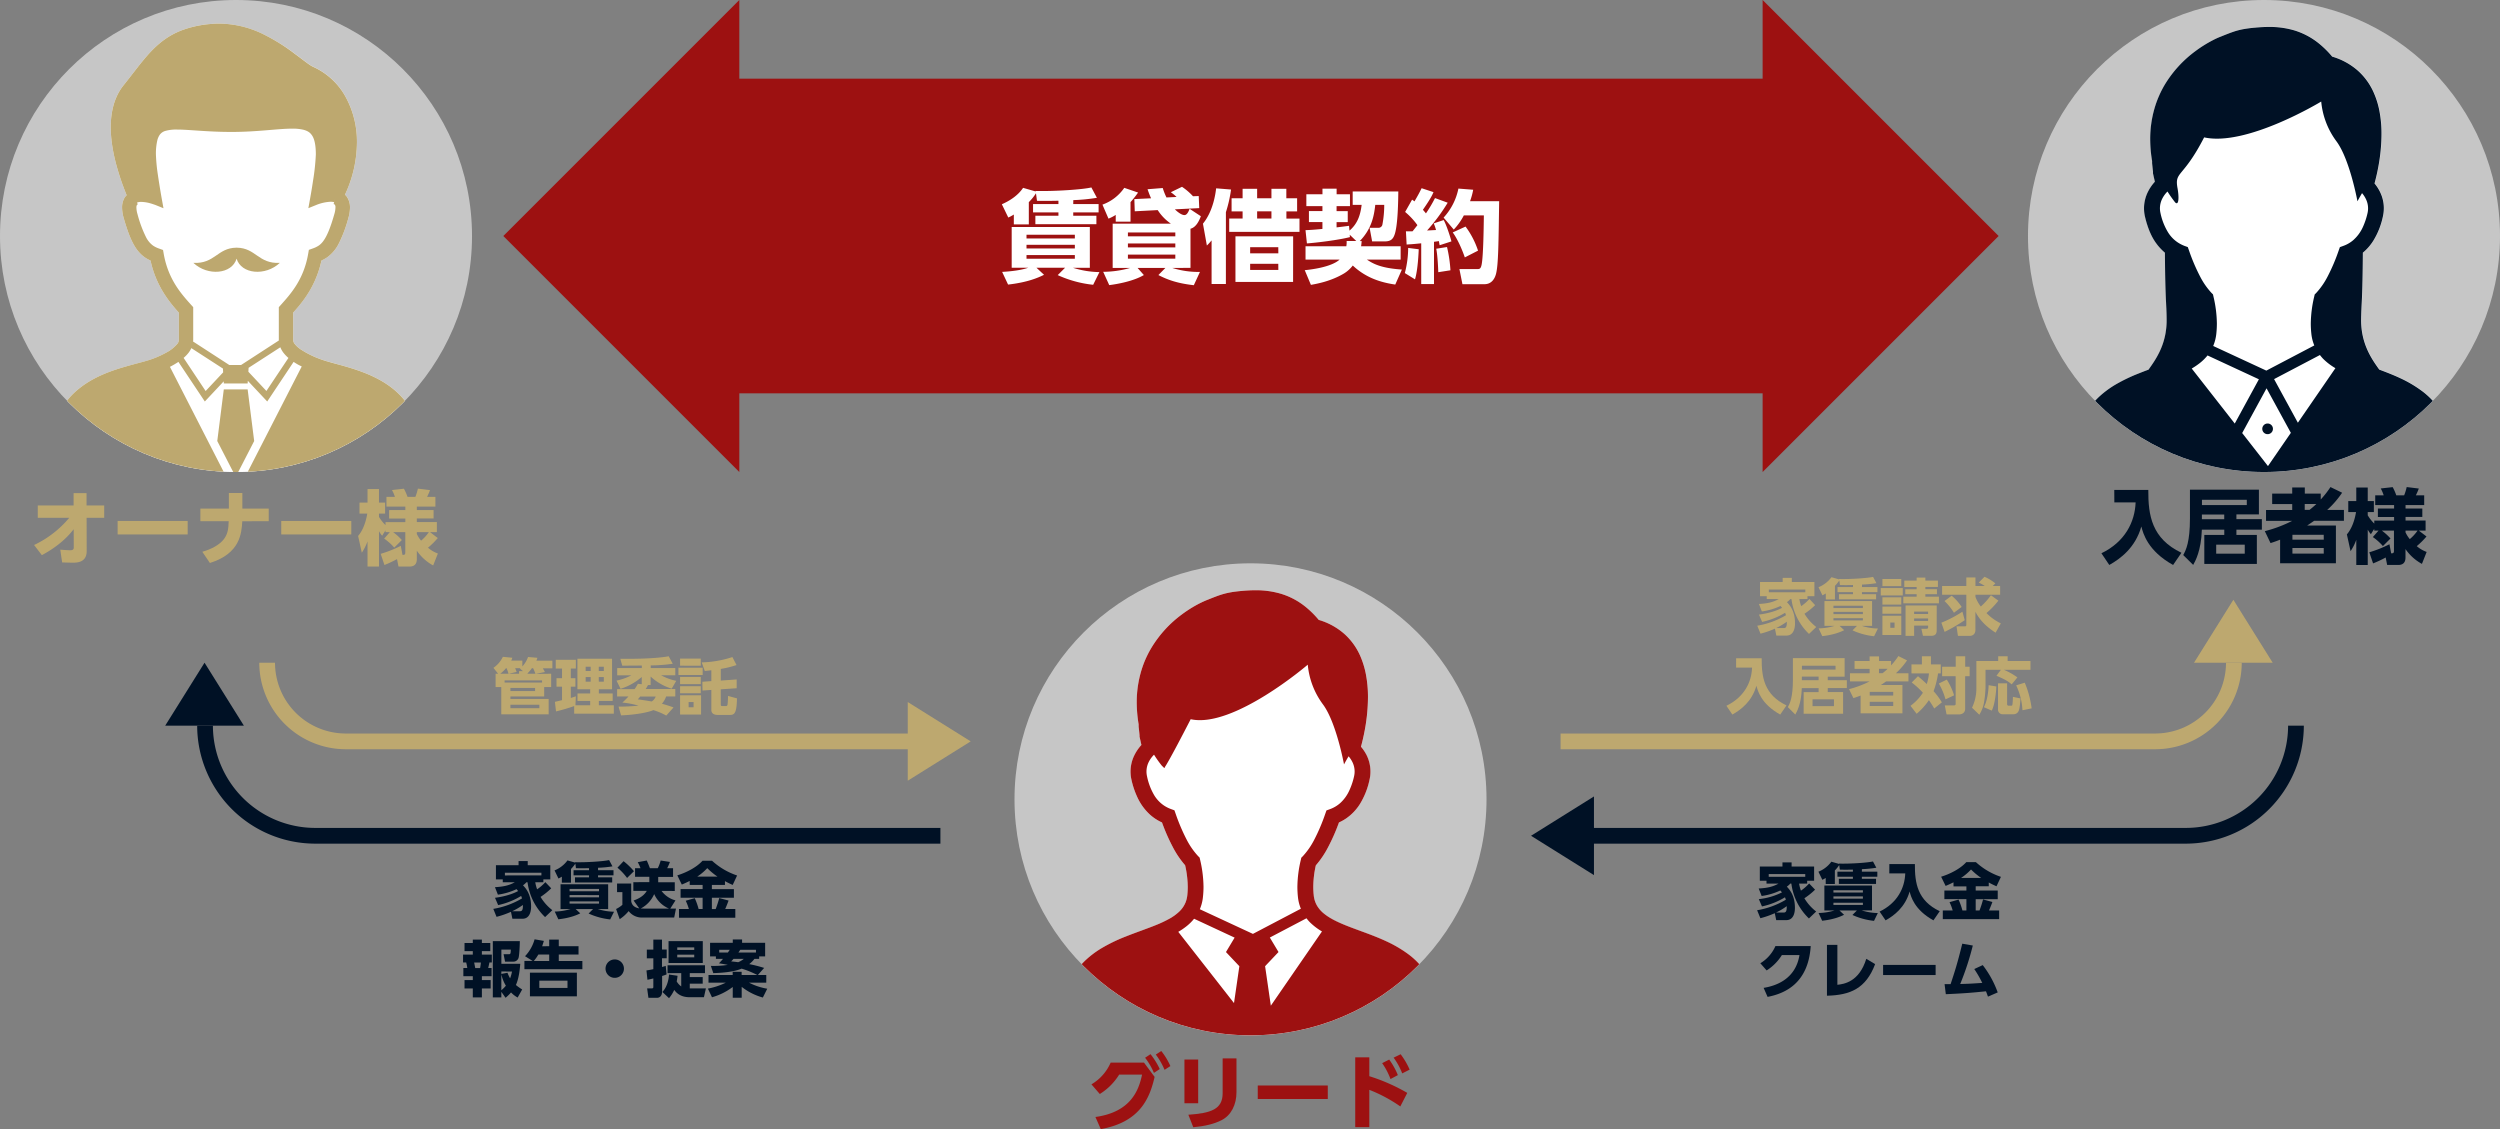<svg xmlns="http://www.w3.org/2000/svg" xmlns:xlink="http://www.w3.org/1999/xlink" viewBox="0 0 1588.93 717.63"><rect x="0" y="0" width="1588.93" height="717.63" fill="#808080" stroke="none"/><defs><clipPath id="a"><circle cx="150" cy="150" r="150" style="fill:#c6c6c6"/></clipPath><clipPath id="b"><circle cx="794.79" cy="508.03" r="150" style="fill:#c6c6c6"/></clipPath><clipPath id="c"><circle cx="1438.93" cy="150" r="150" style="fill:#c6c6c6"/></clipPath></defs><path d="M597.7,526.2H200.32a65.08,65.08,0,0,1-65-65h-10a75.09,75.09,0,0,0,75,75H597.7Z" style="fill:#001125"/><path d="M1454.25,461.2a65.08,65.08,0,0,1-65,65H991.87v10h397.38a75.09,75.09,0,0,0,75-75Z" style="fill:#001125"/><path d="M597.7,466.2H219.79a45,45,0,0,1-45-45h-10a55.06,55.06,0,0,0,55,55H597.7Z" style="fill:#bda86f"/><path d="M1414.79,421.2a45.05,45.05,0,0,1-45,45H991.87v10h377.92a55.06,55.06,0,0,0,55-55Z" style="fill:#bda86f"/><polygon points="1270.27 150 1120.27 0 1120.27 50 469.89 50 469.89 0 319.89 150 469.89 300 469.89 250 1120.27 250 1120.27 300 1270.27 150" style="fill:#9d1111"/><circle cx="150" cy="150" r="150" style="fill:#c6c6c6"/><g style="clip-path:url(#a)"><path d="M267.36,286.14c0,2-.09,4.14-.27,6.33a8.05,8.05,0,0,1-1.41,3.8,13.75,13.75,0,0,1-2.45,2.72,35.53,35.53,0,0,1-7.15,4.64,125.8,125.8,0,0,1-24,8.73c-20.2,5.47-48.52,9.82-82.06,9.83-41.28,0-74.6-6.58-94.72-13.76a74.43,74.43,0,0,1-15.77-7.37,18.09,18.09,0,0,1-5.19-4.8,7.86,7.86,0,0,1-1.4-3.79q-.29-3.29-.28-6.34a53.56,53.56,0,0,1,4.6-22.66A45.17,45.17,0,0,1,49,248c9.47-8.12,21.1-12.22,31-15.06,6.54-1.88,12.39-3.23,16-4.52a60.74,60.74,0,0,0,9.69-4.34,23.54,23.54,0,0,0,6.93-5.45,4.24,4.24,0,0,0,1.06-2.48V198.72c-5.94-6.62-14.49-16.88-18-33.13a23.34,23.34,0,0,1-3.61-2,21.89,21.89,0,0,1-5.25-5.27c-3.11-4.39-5.51-10.38-8.17-19.66A24.24,24.24,0,0,1,77.59,132a12.15,12.15,0,0,1,1.75-6.62,9.37,9.37,0,0,1,1.15-1.28c-1.5-3.76-3.47-8.92-5.28-14.88-2.56-8.44-4.82-18.43-4.82-28.41,0-9.39,2-19,8.21-26.7S89.65,39.51,95.23,33.49s11.9-11.06,20.4-14.29a68.58,68.58,0,0,1,20.07-4.08C137,15,138.24,15,139.5,15a64.56,64.56,0,0,1,27.36,6.51A119.29,119.29,0,0,1,187.21,34c3.65,2.7,6.72,5.12,9,6.69a19.46,19.46,0,0,0,2.76,1.69A44.06,44.06,0,0,1,219.5,61.23a59.15,59.15,0,0,1,7.38,29.41,79.34,79.34,0,0,1-7.6,33.06,9.86,9.86,0,0,1,1,1.06,11.84,11.84,0,0,1,2.18,7.23,24.24,24.24,0,0,1-1.06,6.68,84.51,84.51,0,0,1-6,16,24.14,24.14,0,0,1-7.47,8.89,23.25,23.25,0,0,1-3.6,2c-3.52,16.25-12.06,26.51-18,33.13v17.41a4.21,4.21,0,0,0,1,2.46,16.52,16.52,0,0,0,3.8,3.47,60.6,60.6,0,0,0,13,6.38c2.66,1,6.62,2,11.16,3.28s9.73,2.71,15,4.71c10.55,4,21.78,10.09,29.17,21.16C264.36,264.94,267.37,274.41,267.36,286.14Z" style="fill:#fff"/><path d="M150.37,164.4c2.95,9.85,18.29,11.29,27.47,2.68-13.69.68-15.18-9.49-27.32-9.66h-.29c-12.15.17-13.63,10.34-27.33,9.66C132.08,175.69,147.43,174.25,150.37,164.4Z" style="fill:#bda86f"/><polygon points="149.82 247.51 142.24 247.51 138.09 280.3 149.82 303.09 161.55 280.3 157.4 247.51 149.82 247.51" style="fill:#bda86f"/><path d="M259.44,257.59c-7.39-11.07-18.62-17.19-29.17-21.16-5.29-2-10.46-3.47-15-4.71s-8.5-2.28-11.16-3.28a60.6,60.6,0,0,1-13-6.38,16.52,16.52,0,0,1-3.8-3.47,4.21,4.21,0,0,1-1-2.46V198.72c6-6.62,14.49-16.88,18-33.13a23.25,23.25,0,0,0,3.6-2,24.14,24.14,0,0,0,7.47-8.89,84.51,84.51,0,0,0,6-16,24.24,24.24,0,0,0,1.06-6.68,11.84,11.84,0,0,0-2.18-7.23,9.86,9.86,0,0,0-1-1.06,79.34,79.34,0,0,0,7.6-33.06,59.15,59.15,0,0,0-7.38-29.41,44.06,44.06,0,0,0-20.56-18.82,19.46,19.46,0,0,1-2.76-1.69c-2.25-1.57-5.32-4-9-6.69A119.29,119.29,0,0,0,166.86,21.5,64.56,64.56,0,0,0,139.5,15c-1.26,0-2.52,0-3.8.13a68.58,68.58,0,0,0-20.07,4.08c-8.5,3.23-14.85,8.29-20.4,14.29s-10.5,13-16.63,20.61-8.22,17.31-8.21,26.7c0,10,2.26,20,4.82,28.41,1.81,6,3.78,11.12,5.28,14.88a9.37,9.37,0,0,0-1.15,1.28A12.15,12.15,0,0,0,77.59,132a24.24,24.24,0,0,0,1.06,6.68c2.66,9.28,5.06,15.27,8.17,19.66a21.89,21.89,0,0,0,5.25,5.27,23.34,23.34,0,0,0,3.61,2c3.51,16.25,12.06,26.51,18,33.13v17.41a4.24,4.24,0,0,1-1.06,2.48,23.54,23.54,0,0,1-6.93,5.45A60.74,60.74,0,0,1,96,228.4c-3.63,1.29-9.48,2.64-16,4.52C70.13,235.76,58.5,239.86,49,248a45.17,45.17,0,0,0-11.79,15.49,53.56,53.56,0,0,0-4.6,22.66q0,3.06.28,6.34a7.86,7.86,0,0,0,1.4,3.79,18.09,18.09,0,0,0,5.19,4.8,74.43,74.43,0,0,0,15.77,7.37c20.12,7.18,53.44,13.74,94.72,13.76,33.54,0,61.86-4.36,82.06-9.83a125.8,125.8,0,0,0,24-8.73,35.53,35.53,0,0,0,7.15-4.64,13.75,13.75,0,0,0,2.45-2.72,8.05,8.05,0,0,0,1.41-3.8c.18-2.19.27-4.29.27-6.33C267.37,274.41,264.36,264.94,259.44,257.59Zm-155.36-96.1-.46-2.61-2.49-.89a16.25,16.25,0,0,1-3.85-1.88,15,15,0,0,1-4.62-5.68,75.59,75.59,0,0,1-5.25-14.25A15.77,15.77,0,0,1,86.7,132a3.12,3.12,0,0,1,.33-1.71c.1-.15.14-.21.53-.39l-1.42-3.49h0l.95,2.34a7.14,7.14,0,0,1,2.64-.43h.06a23.26,23.26,0,0,1,5.77.91c.85.24,1.57.48,2.06.65l.56.21.14,0h0l5.58,2.26-1.07-5.92s-.23-1.27-.58-3.3c-.52-3.06-1.3-7.85-2-12.62a111.06,111.06,0,0,1-1.15-12.31,37,37,0,0,1,.86-8.89,10.64,10.64,0,0,1,1.54-3.6,6.62,6.62,0,0,1,3.68-2.53,25.37,25.37,0,0,1,7.42-.83c7.71,0,19.2,1.51,34.56,1.51,16.52,0,29.59-2.11,38.5-2.09a29.63,29.63,0,0,1,7.19.7c2.86.77,4.42,1.84,5.73,4s2.17,5.93,2.16,11.71a142.06,142.06,0,0,1-1.83,17c-.45,3.06-.92,5.87-1.27,7.91s-.58,3.3-.58,3.3l-1.07,5.92,5.58-2.26h0a27.74,27.74,0,0,1,8.54-1.82,8.42,8.42,0,0,1,2.26.27l.94-3.17-1.28,4.37c.6.19.72.33.82.45a2.92,2.92,0,0,1,.35,1.76,15.42,15.42,0,0,1-.71,4.19c-2.51,8.85-4.76,14-6.83,16.85a12.16,12.16,0,0,1-3,3.08,16.44,16.44,0,0,1-3.85,1.88l-2.5.89-.46,2.61C193,177.82,184.59,187,178.38,193.93l-1.17,1.29v20.91a2.36,2.36,0,0,0,0,.29L153.2,232h-7.44L122.7,217.05a8.93,8.93,0,0,0,.1-.92V195.22l-1.17-1.29C115.41,187,107,177.82,104.08,161.49Zm79.24,66-14,21-11.46-12.22.14-2.5,20.18-13.05A15,15,0,0,0,180,224,22.62,22.62,0,0,0,183.32,227.5Zm-41.5,9.18L130.7,248.53l-14-21.06a22.6,22.6,0,0,0,3.21-3.35,15.65,15.65,0,0,0,1.7-2.86l20.1,13Zm8.9,76.38H148.9L108,233.15a52.66,52.66,0,0,0,5.39-3.15l16.79,25.18,12-12.8.08,1.33H157.4l.1-1.69,12.34,13.16L186.61,230c.92.61,1.85,1.19,2.82,1.74.75.42,1.56.78,2.34,1.18Z" style="fill:#bda86f"/></g><circle cx="794.79" cy="508.03" r="150" style="fill:#c6c6c6"/><g style="clip-path:url(#b)"><path d="M915.13,650.36a10.21,10.21,0,0,1-.67,3.58,13.9,13.9,0,0,1-1.69,3.1,23.72,23.72,0,0,1-5.52,5.29,47.09,47.09,0,0,1-5.19,3.2,75.24,75.24,0,0,1-9,4,136.92,136.92,0,0,1-15.95,4.86,244.42,244.42,0,0,1-29,5.07,450,450,0,0,1-53.36,2.88,430.66,430.66,0,0,1-60-3.75c-16.2-2.31-28.75-5.47-38.1-9a60.77,60.77,0,0,1-14.7-7.54,23.71,23.71,0,0,1-5.06-4.91,13.74,13.74,0,0,1-1.71-3,10.44,10.44,0,0,1-.73-3.76,60.89,60.89,0,0,1,4.42-24.1,46.8,46.8,0,0,1,11.7-16.51,59,59,0,0,1,10.23-7.47,104.88,104.88,0,0,1,14.77-7.07c6.62-2.63,13.13-4.82,18.86-7.14a76.07,76.07,0,0,0,8.87-4.16,30.36,30.36,0,0,0,6.4-4.68,16.75,16.75,0,0,0,3.8-5.57,17.3,17.3,0,0,0,1.16-4.76,52.31,52.31,0,0,0,.27-5.31,64.24,64.24,0,0,0-1.66-13.65,58.48,58.48,0,0,1-7.7-11.31,121.34,121.34,0,0,1-7-15.88,30,30,0,0,1-7.58-4.92,34.44,34.44,0,0,1-8.17-11.3,53.58,53.58,0,0,1-3.68-11,23.47,23.47,0,0,1,2-15.78,27.78,27.78,0,0,1,4.34-6.26l-1.19-5.3v-.68a3.36,3.36,0,0,1,0-.36c0-.3-.07-.67-.11-1.09-.09-.84-.2-1.84-.3-2.81-.07-.66-.13-1.29-.17-1.89,0-.32,0-.66,0-1a85.83,85.83,0,0,1-1.2-13.9,69.22,69.22,0,0,1,2.67-19.37A64.11,64.11,0,0,1,732,411.4a73.63,73.63,0,0,1,19.22-20.91,78.5,78.5,0,0,1,11.49-7.14c1.8-.91,3.28-1.57,4.42-2,3-1.17,5.27-2.13,7.64-2.94a47.66,47.66,0,0,1,7.76-2c2-.34,4.19-.61,6.85-.85,2.85-.26,5.68-.42,8.52-.42A55.68,55.68,0,0,1,814,377.34a46,46,0,0,1,15.53,8.23,59.43,59.43,0,0,1,8.58,8.47,42.76,42.76,0,0,1,16.28,8.84,40.74,40.74,0,0,1,10.34,14.45,54.59,54.59,0,0,1,3.37,11,75.66,75.66,0,0,1,1.37,14.87,115.57,115.57,0,0,1-2,20.72c-.8,4.3-1.7,8-2.44,10.72a26.64,26.64,0,0,1,3.67,5.77,23.52,23.52,0,0,1,2.25,10,23,23,0,0,1-.58,5.16A48.64,48.64,0,0,1,864.3,511a31.52,31.52,0,0,1-9,9.36,30.43,30.43,0,0,1-4.36,2.41,121.94,121.94,0,0,1-7,15.9A58.59,58.59,0,0,1,836.3,550a64.32,64.32,0,0,0-1.65,13.64,49.81,49.81,0,0,0,.28,5.31,16.29,16.29,0,0,0,2,6.58,18.56,18.56,0,0,0,4.38,5.1,32.29,32.29,0,0,0,4.32,3c4.38,2.6,10.06,4.84,16.26,7.12s12.9,4.65,19.46,7.72a78.64,78.64,0,0,1,12.7,7.35A47.94,47.94,0,0,1,913,633,67,67,0,0,1,915.13,650.36Z" style="fill:#fff"/><path d="M913,633a47.94,47.94,0,0,0-18.92-27.26,78.64,78.64,0,0,0-12.7-7.35c-6.56-3.07-13.28-5.44-19.46-7.72s-11.88-4.52-16.26-7.12a32.29,32.29,0,0,1-4.32-3,18.56,18.56,0,0,1-4.38-5.1,16.29,16.29,0,0,1-2-6.58,49.81,49.81,0,0,1-.28-5.31A64.32,64.32,0,0,1,836.3,550,58.59,58.59,0,0,0,844,538.63a121.94,121.94,0,0,0,7-15.9,30.43,30.43,0,0,0,4.36-2.41,31.52,31.52,0,0,0,9-9.36,48.64,48.64,0,0,0,6.08-15.44,23,23,0,0,0,.58-5.16,23.52,23.52,0,0,0-2.25-10A26.64,26.64,0,0,0,865,474.6c.74-2.73,1.64-6.42,2.44-10.72a115.57,115.57,0,0,0,2-20.72,75.66,75.66,0,0,0-1.37-14.87,54.59,54.59,0,0,0-3.37-11,40.74,40.74,0,0,0-10.34-14.45A42.76,42.76,0,0,0,838.14,394a59.43,59.43,0,0,0-8.58-8.47A46,46,0,0,0,814,377.34a55.68,55.68,0,0,0-16.13-2.19c-2.84,0-5.67.16-8.52.42-2.66.24-4.88.51-6.85.85a47.66,47.66,0,0,0-7.76,2c-2.37.81-4.65,1.77-7.64,2.94-1.14.45-2.62,1.11-4.42,2a78.5,78.5,0,0,0-11.49,7.14A73.63,73.63,0,0,0,732,411.4a64.11,64.11,0,0,0-6.85,15.68,69.22,69.22,0,0,0-2.67,19.37,85.83,85.83,0,0,0,1.2,13.9c0,.34,0,.68,0,1,0,.6.1,1.23.17,1.89.1,1,.21,2,.3,2.81,0,.42.08.79.11,1.09a3.36,3.36,0,0,0,0,.36v.68l1.19,5.3a27.78,27.78,0,0,0-4.34,6.26,23.47,23.47,0,0,0-2,15.78,53.58,53.58,0,0,0,3.68,11,34.44,34.44,0,0,0,8.17,11.3,30,30,0,0,0,7.58,4.92,121.34,121.34,0,0,0,7,15.88,58.48,58.48,0,0,0,7.7,11.31,64.24,64.24,0,0,1,1.66,13.65,52.31,52.31,0,0,1-.27,5.31,17.3,17.3,0,0,1-1.16,4.76,16.75,16.75,0,0,1-3.8,5.57,30.36,30.36,0,0,1-6.4,4.68,76.07,76.07,0,0,1-8.87,4.16c-5.73,2.32-12.24,4.51-18.86,7.14a104.88,104.88,0,0,0-14.77,7.07,59,59,0,0,0-10.23,7.47,46.8,46.8,0,0,0-11.7,16.51,60.89,60.89,0,0,0-4.42,24.1,10.44,10.44,0,0,0,.73,3.76,13.74,13.74,0,0,0,1.71,3,23.71,23.71,0,0,0,5.06,4.91,60.77,60.77,0,0,0,14.7,7.54c9.35,3.53,21.9,6.69,38.1,9a430.66,430.66,0,0,0,60,3.75,450,450,0,0,0,53.36-2.88,244.42,244.42,0,0,0,29-5.07,136.92,136.92,0,0,0,15.95-4.86,75.24,75.24,0,0,0,9-4,47.09,47.09,0,0,0,5.19-3.2,23.72,23.72,0,0,0,5.52-5.29,13.9,13.9,0,0,0,1.69-3.1,10.21,10.21,0,0,0,.67-3.58A67,67,0,0,0,913,633Zm-128.7,4.53-35.42-45.28a42.32,42.32,0,0,0,5.24-3.56,30.07,30.07,0,0,0,4.81-4.76l25.76,12-5.5,9.17,8.51,9Zm-21.72-59.65a26.7,26.7,0,0,0,2-8,58.7,58.7,0,0,0,.34-6.34,78.8,78.8,0,0,0-2.16-17.1l-.32-1.36-1-1a47.55,47.55,0,0,1-7.13-10.23,122.4,122.4,0,0,1-7.09-16.61l-.79-2.23-2.22-.81a20.68,20.68,0,0,1-4.45-2.25,21.24,21.24,0,0,1-6.1-6.39A38.88,38.88,0,0,1,729,493.32a14.05,14.05,0,0,1-.33-3,13.7,13.7,0,0,1,1.5-6.14,17.69,17.69,0,0,1,3.3-4.52,69.36,69.36,0,0,0,4.91,6.93c2.25,2.26,1.54,1.57,2.29.45,0,0,2.56-3.6,16.1-29.93,27.08,6,74.41-34.66,74.41-34.66a50,50,0,0,0,9.6,25.17c8.55,11.42,13.44,38.22,13.44,38.22s1.16-2.2,2.9-5.16a16.89,16.89,0,0,1,2.53,3.88,13.49,13.49,0,0,1,1.31,5.75,13.29,13.29,0,0,1-.33,3,43.14,43.14,0,0,1-3,9,24.2,24.2,0,0,1-5.77,8.05,19.87,19.87,0,0,1-6.57,3.91l-2.22.81-.79,2.22a119.73,119.73,0,0,1-7.09,16.62,47.49,47.49,0,0,1-7.13,10.24l-1,1-.3,1.37a77.23,77.23,0,0,0-2.18,17.08c0,2,.11,4.13.33,6.34a27.18,27.18,0,0,0,1.76,7.3l.13.3-30.48,16Zm45.13,61.3-3.65-25.1,8.53-9-5.52-9.21,23.3-12.24a27.44,27.44,0,0,0,2,2.37,38.46,38.46,0,0,0,7.84,6Z" style="fill:#9d1111"/></g><circle cx="1438.93" cy="150" r="150" style="fill:#c6c6c6"/><g style="clip-path:url(#c)"><path d="M1559.27,292.33a10,10,0,0,1-.67,3.57,13.24,13.24,0,0,1-1.69,3.12,23.9,23.9,0,0,1-5.51,5.3,46.7,46.7,0,0,1-5.2,3.19,74.35,74.35,0,0,1-9,4,135.1,135.1,0,0,1-16,4.87,247.2,247.2,0,0,1-28.94,5.06,450.35,450.35,0,0,1-53.38,2.87c-24,0-43.82-1.43-60-3.73s-28.76-5.47-38.1-9a61.4,61.4,0,0,1-14.69-7.54,23.31,23.31,0,0,1-5.07-4.91,13.28,13.28,0,0,1-1.7-3.06,10,10,0,0,1-.74-3.76,60.93,60.93,0,0,1,4.42-24.08,47,47,0,0,1,11.7-16.53,61,61,0,0,1,10.23-7.47,106.56,106.56,0,0,1,14.78-7.05c2-.8,4-1.55,5.92-2.28,4.52-6.4,11.71-16.2,11.51-32-.13-10.19-.93-12.84-1.08-42.34a10.52,10.52,0,0,1-.87-.76,34.09,34.09,0,0,1-8.2-11.29,47.49,47.49,0,0,1-2-5.12,60.9,60.9,0,0,1-1.64-5.89,23.44,23.44,0,0,1-.58-5.15,23.7,23.7,0,0,1,2.56-10.62,28,28,0,0,1,4.34-6.27l-1.19-5.29v-.7a2.88,2.88,0,0,0,0-.35c0-.29,0-.66-.1-1.09-.08-.85-.21-1.84-.31-2.81-.07-.65-.12-1.3-.16-1.9,0-.32,0-.64,0-1a85,85,0,0,1-1.2-13.92,69.44,69.44,0,0,1,2.67-19.35,64.8,64.8,0,0,1,6.84-15.7,74.15,74.15,0,0,1,19.22-20.9,80.14,80.14,0,0,1,11.5-7.15,45.67,45.67,0,0,1,4.42-2c3-1.19,5.27-2.13,7.64-2.95a45.69,45.69,0,0,1,7.76-2c2-.33,4.19-.62,6.85-.84,2.85-.26,5.68-.43,8.53-.43a55.27,55.27,0,0,1,16.12,2.19,46,46,0,0,1,15.55,8.23,60.27,60.27,0,0,1,8.56,8.46,42.82,42.82,0,0,1,16.29,8.85,40.48,40.48,0,0,1,10.33,14.46,53.05,53.05,0,0,1,3.37,10.95,76.48,76.48,0,0,1,1.38,14.88,115.47,115.47,0,0,1-2,20.7c-.79,4.32-1.7,8-2.44,10.73a26.17,26.17,0,0,1,3.67,5.77,23.28,23.28,0,0,1,1.67,15.15,48,48,0,0,1-6.08,15.43,31.92,31.92,0,0,1-6.67,7.65c-.17,29.48-1,32.12-1.1,42.32-.19,15.81,7,25.62,11.52,32,4.37,1.63,8.88,3.37,13.34,5.46a78.05,78.05,0,0,1,12.71,7.36A48,48,0,0,1,1557.15,275,66.76,66.76,0,0,1,1559.27,292.33Z" style="fill:#fff"/><path d="M1557.15,275a48,48,0,0,0-18.91-27.27,78.05,78.05,0,0,0-12.71-7.36c-4.46-2.09-9-3.83-13.34-5.46-4.53-6.39-11.71-16.2-11.52-32,.14-10.2.93-12.84,1.1-42.32a31.92,31.92,0,0,0,6.67-7.65,48,48,0,0,0,6.08-15.43,23.28,23.28,0,0,0-1.67-15.15,26.17,26.17,0,0,0-3.67-5.77c.74-2.74,1.65-6.41,2.44-10.73a115.47,115.47,0,0,0,2-20.7,76.48,76.48,0,0,0-1.38-14.88,53.05,53.05,0,0,0-3.37-10.95,40.48,40.48,0,0,0-10.33-14.46A42.82,42.82,0,0,0,1482.28,36a60.27,60.27,0,0,0-8.56-8.46,46,46,0,0,0-15.55-8.23,55.27,55.27,0,0,0-16.12-2.19c-2.85,0-5.68.17-8.53.43-2.66.22-4.87.51-6.85.84a45.69,45.69,0,0,0-7.76,2c-2.37.82-4.65,1.76-7.64,2.95a45.67,45.67,0,0,0-4.42,2,80.14,80.14,0,0,0-11.5,7.15,74.15,74.15,0,0,0-19.22,20.9,64.8,64.8,0,0,0-6.84,15.7,69.44,69.44,0,0,0-2.67,19.35,85,85,0,0,0,1.2,13.92c0,.34,0,.66,0,1,0,.6.09,1.25.16,1.9.1,1,.23,2,.31,2.81.05.43.09.8.1,1.09a2.88,2.88,0,0,1,0,.35v.7l1.19,5.29a28,28,0,0,0-4.34,6.27,23.7,23.7,0,0,0-2.56,10.62,23.44,23.44,0,0,0,.58,5.15,60.9,60.9,0,0,0,1.64,5.89,47.49,47.49,0,0,0,2,5.12,34.09,34.09,0,0,0,8.2,11.29,10.52,10.52,0,0,0,.87.76c.15,29.5,1,32.15,1.08,42.34.2,15.82-7,25.62-11.51,32-2,.73-3.94,1.48-5.92,2.28a106.56,106.56,0,0,0-14.78,7.05,61,61,0,0,0-10.23,7.47,47,47,0,0,0-11.7,16.53,60.93,60.93,0,0,0-4.42,24.08,10,10,0,0,0,.74,3.76,13.28,13.28,0,0,0,1.7,3.06,23.31,23.31,0,0,0,5.07,4.91,61.4,61.4,0,0,0,14.69,7.54c9.34,3.53,21.89,6.68,38.1,9s36.08,3.73,60,3.73a450.35,450.35,0,0,0,53.38-2.87,247.2,247.2,0,0,0,28.94-5.06,135.1,135.1,0,0,0,16-4.87,74.35,74.35,0,0,0,9-4,46.7,46.7,0,0,0,5.2-3.19,23.9,23.9,0,0,0,5.51-5.3,13.24,13.24,0,0,0,1.69-3.12,10,10,0,0,0,.67-3.57A66.76,66.76,0,0,0,1557.15,275ZM1393,234.23a45.09,45.09,0,0,0,5.24-3.56,30.49,30.49,0,0,0,4.81-4.76l32.64,15.15-15.34,28.14Zm48.46,62-16.39-21,15.49-28.44L1456,275.1Zm19-27.56-15.12-27.72,29.14-15.31a31,31,0,0,0,2,2.36,38.19,38.19,0,0,0,7.84,6Zm35.5-116.3a20,20,0,0,1-6.58,3.9l-2.22.81-.78,2.22a120.09,120.09,0,0,1-7.11,16.63,47.44,47.44,0,0,1-7.12,10.23l-1,1-.3,1.35a77.49,77.49,0,0,0-2.18,17.09,61.37,61.37,0,0,0,.34,6.34,26.74,26.74,0,0,0,1.76,7.29,2.69,2.69,0,0,0,.13.32l-30.48,16-33.77-15.66a27.55,27.55,0,0,0,2-8h0a60.94,60.94,0,0,0,.33-6.33,77.54,77.54,0,0,0-2.17-17.1l-.3-1.35-1-1a47,47,0,0,1-7.12-10.23,120.69,120.69,0,0,1-7.1-16.62l-.79-2.22-2.21-.8A21.76,21.76,0,0,1,1384,154a21,21,0,0,1-6.09-6.39,38.8,38.8,0,0,1-4.79-12.29,13.94,13.94,0,0,1-.33-2.94,13.78,13.78,0,0,1,1.5-6.15,17.8,17.8,0,0,1,3.3-4.52,76,76,0,0,0,4.89,6.94c2.27,2.25,2.58-3.06,1.5-9-2-11,3.37-6,16.91-32.34,27.09,6,74.41-22.78,74.41-22.78a50,50,0,0,0,9.6,25.17c8.56,11.41,13.43,38.23,13.43,38.23s1.18-2.22,2.91-5.18a17,17,0,0,1,2.53,3.9,13.44,13.44,0,0,1,1.31,5.76,13.91,13.91,0,0,1-.32,2.94,44.68,44.68,0,0,1-3,9A24.45,24.45,0,0,1,1496,152.32Z" style="fill:#001125"/><path d="M1437.84,272.54a3.39,3.39,0,1,0,3.39-3.37A3.4,3.4,0,0,0,1437.84,272.54Z" style="fill:#001125"/></g><path d="M24,329.12v-7.85H46.78v-7.85H55v7.85H66.23v7.85H55.05l.05,21.12c0,7.38-6.34,7.38-8.79,7.38-1.56,0-2.86-.05-6.81-.16l-1.2-8.11c2.76.21,5.05.37,6.19.37,1.35,0,2.39-.21,2.39-1.77l-.05-11.6c-3.38,4.47-9.62,10.82-20.23,16.49l-4.94-6.45A65.71,65.71,0,0,0,44,329.12Z" style="fill:#bda86f"/><path d="M119.27,331.1v8.58H74.76V331.1Z" style="fill:#bda86f"/><path d="M170.8,323.25v8l-16.8.05c-.52,7.8-1.3,20.44-20.59,26.52l-4.83-7.13c5.87-1.66,11.07-4.47,13.78-8.11,2.54-3.43,2.8-6.65,3-11.33h-18v-8h18.1v-9.93h8.58v9.93Z" style="fill:#bda86f"/><path d="M223.27,331.1v8.58H178.76V331.1Z" style="fill:#bda86f"/><path d="M247.76,338.22H245v-1.14l-2.13,3.43a18,18,0,0,1-2-2.91v22.46h-7.28v-16a32.17,32.17,0,0,1-3.64,7.23l-2.34-10.66c4.32-5,5.52-12.54,5.83-14.2h-4.94v-7h5.09v-8.58h7.28v8.58h3.9v7h-3.9v2.08a25.36,25.36,0,0,0,4.16,5.25v-1.92h12.59v-2.29h-10.3v-5.36h10.3V322h-12v-6.19H251a24.12,24.12,0,0,0-1.87-4.36l7.59-.84a32.62,32.62,0,0,1,2.29,5.2H264a34.81,34.81,0,0,0,1.61-5.25l7.69.94a36.46,36.46,0,0,1-1.87,4.31h5.31V322H264.92v2.18h10.66v5.36H264.92v2.29h12.74v6.39h-4.32l4.89,3.75A46.82,46.82,0,0,1,272,348.1a19.87,19.87,0,0,0,6.3,3.7l-3,7.59A30,30,0,0,1,264.92,350v5.4c0,4-2.6,4.68-4.58,4.68h-7.07l-.93-4.73a72.53,72.53,0,0,1-8,3.75L241.94,352a73.13,73.13,0,0,0,12.79-5.09l1.09,5.77c1,0,1.77,0,1.77-1.51V338.22h-7.7a37.26,37.26,0,0,1,5.51,5l-4.83,4.83a33.34,33.34,0,0,0-6.4-5.72Zm17.16,1.15a20.11,20.11,0,0,0,2.7,4.26,26.38,26.38,0,0,0,4.94-5.41h-7.64Z" style="fill:#bda86f"/><path d="M696.22,709.93c22-3.07,27.46-16.32,29.64-26.93H711.3A38.1,38.1,0,0,1,699,695.32l-5.31-6.14a29.67,29.67,0,0,0,12.22-13.83h21.17l6.76,9.1c-3.07,13.31-9.1,28.71-34.22,33.18Zm35-39.93a45.5,45.5,0,0,1,5.88,9.46l-3.7,2.45a42.78,42.78,0,0,0-5.61-9.63Zm6.86-2a43.73,43.73,0,0,1,5.78,9.57l-3.7,2.39a44.33,44.33,0,0,0-5.56-9.72Z" style="fill:#9d1111"/><path d="M761.53,701.2H752.8V673.43h8.73Zm24.34-7c0,7.8-3.28,14.61-9.52,17.78-4.57,2.34-10.6,3.8-17.94,4.47l-3.12-7.95c14.3-1,21.79-3.43,21.79-13.63v-22.2h8.79Z" style="fill:#9d1111"/><path d="M843.9,689.91v8.58H799.39v-8.58Z" style="fill:#9d1111"/><path d="M890,703.22a93.53,93.53,0,0,0-19.7-10.55v23.71h-8.95V672h8.95v12a118,118,0,0,1,24.12,10.61Zm-7.07-29.79a45.78,45.78,0,0,1,5.51,9.88l-4.68,2.5a44.09,44.09,0,0,0-5.3-10.09Zm7.28-3.38a47.88,47.88,0,0,1,5.72,9.77l-4.73,2.4a42.34,42.34,0,0,0-5.46-10Z" style="fill:#9d1111"/><path d="M350.3,428.21v8.46h-4.44v6H324.41v1.57h24.3V454H318.6V436.67H315v-8.46h1.6l-3-3.75a17.76,17.76,0,0,0,6-7l6,.58a6.9,6.9,0,0,1-.7,1.83H332v3.7a18.1,18.1,0,0,0,3.62-6l5.93.51a11,11,0,0,1-.66,1.83h10.18v4.87H345a25.88,25.88,0,0,1,1.33,2.35l-5.85,1.17Zm-27.1,0a27,27,0,0,0-1.25-3.52h-.35a21.34,21.34,0,0,1-3.67,3.52Zm-2.5,5.58h23.83v-1.34H320.7Zm11.7-7.22-1.91-1.6a.74.74,0,0,1,.31-.28h-3.39c.27.55.82,2,.94,2.39l-5,1.13h6.55v-1.64Zm-8,10.64v2h15.68v-2Zm0,10.69v2.19h18.41V447.9Zm15.91-19.69a32.36,32.36,0,0,0-1.48-3.52h-.78a21.44,21.44,0,0,1-2.73,3.21v.31Z" style="fill:#bda86f"/><path d="M364.93,448.76a111.57,111.57,0,0,1-11.54,3.39l-.7-6.08,4.52-1.06v-8.57H353.7v-5.39h3.51v-6.16h-4v-5.54H366v5.54h-3.22v6.16h2.95v5.39h-2.95v7.17c1.72-.51,2.39-.78,3.22-1.05l-.27,5.7h9.38v-2.78h-8.07v-4.75h8.07v-2.66H367V418.69h22v19.38h-8.39v2.66h8.78v4.75h-8.78v2.78h9.52v5.33H364.93Zm7.29-25v2.69h3.2v-2.69Zm0,6.55v2.93h3.2v-2.93Zm8.35-6.55v2.69h3.2v-2.69Zm0,6.55v2.93h3.2v-2.93Z" style="fill:#bda86f"/><path d="M407.87,434.88v-4.61a38,38,0,0,1-13.46,7.53l-2.57-5.23a36,36,0,0,0,9.44-3.35h-9v-4.6h15.64V423c-1.76,0-10.45.08-12.44.08l-1.21-4.37c3,0,20.2.31,30.73-1.6l2.58,4.76a101.43,101.43,0,0,1-14,1.05v1.68H429.2v4.6h-9a34,34,0,0,0,9.6,3.51l-2.89,5A34.89,34.89,0,0,1,413.52,430v5.42h-1.67c-.51.9-.78,1.45-1.49,2.5H429.2v4.75h-5.85a13.64,13.64,0,0,1-2.65,4.61c3.16.86,5.46,1.64,7.37,2.34l-4.6,5.18a43,43,0,0,0-8.23-3.47c-2.42,1.13-9.79,2.89-20.51,3.35l-1.6-5.57a122.63,122.63,0,0,0,12.71-.62,54.17,54.17,0,0,0-10.26-1.95c.94-.9,2.3-2.15,3.86-3.87h-7.21V438h11.11a27.34,27.34,0,0,0,2.07-3.4Zm-1,7.83a22.36,22.36,0,0,1-1.48,1.76c2.3.31,4.29.62,8.82,1.36a6.19,6.19,0,0,0,2.53-3.12Z" style="fill:#bda86f"/><path d="M446.6,424.39V429H431.19v-4.63Zm-1.21-5.81v4.52H432.24v-4.52Zm0,11.66v4.59H432.24v-4.59Zm0,5.89v4.48H432.24v-4.48Zm.19,5.77v12.24H432.24V441.9Zm-4.76,4.32h-3.16v3.32h3.16Zm17.28,1.45c0,.54,0,1.09.86,1.09h2.34a1,1,0,0,0,1.09-.78,48,48,0,0,0,.31-5.65l5.7,1.52c-.2,8.65-1.25,10.53-4.29,10.53h-8c-1.56,0-4-.43-4-3.2V438.5l-5.62.39-.08-5.58,5.7-.42V426c-1.49.19-1.76.23-4.18.46L446,421a68.05,68.05,0,0,0,19.5-3.39l2.61,5.07a60.57,60.57,0,0,1-10,2.46v7.41l10.1-.71,0,5.58-10.14.7Z" style="fill:#bda86f"/><path d="M1103.44,418.39h16.23c-.08,12.13,1.63,23.21,15.79,29.95l-4,5.82c-12.17-6.75-14.31-15.17-15.13-18.33-2.89,10.1-9.91,15.32-15.29,18.33l-3.78-5.58c11.23-5.42,16-14.9,16.3-24.26h-10.14Z" style="fill:#bda86f"/><path d="M1136.32,449.44c1.32-2.42,3.2-6.24,3.2-17.47V418.28h32.87v11.77h-10.72v2.27h12.13v5h-12.13v2.54h9.75v13.77h-25.08V439.88h9.52v-2.54h-10.69c-.31,10.19-3.2,15.14-4.13,16.81Zm8.89-17.12h10.65v-2.27h-10.65Zm21.41-9.21h-21.37v2.46h21.37Zm-1,21.37H1152v4.3h13.61Z" style="fill:#bda86f"/><path d="M1212.06,419.72a46.4,46.4,0,0,1-7.1,8.19h8v5.18h-14.19c-1.33.94-2.19,1.53-3.32,2.27h13.69v18h-26.6V442.07c-1.28.5-2.06.82-4.56,1.63L1175.2,438a62.25,62.25,0,0,0,13.07-4.92h-12.48v-5.18h12.48V425.1h-9.56v-5h9.56v-2.92h6v2.92h7.65v2.81a45.13,45.13,0,0,0,4.64-5.93Zm-8.78,20h-14.94v2.35h14.94Zm0,6.32h-14.94v2.66h14.94Zm-6.78-18.17a42.51,42.51,0,0,0,3.27-2.81h-5.54v2.81Z" style="fill:#bda86f"/><path d="M1219,429.78c1.32,1.09,3,2.5,5.61,5A34.5,34.5,0,0,0,1226,428h-11.12v-5.74h6.63v-5.14h5.74v5.14h6.24V428h-1.72a55,55,0,0,1-2.84,11.31,43.51,43.51,0,0,1,5.26,7.09l-4.84,3.9a61.8,61.8,0,0,0-3.39-5.3,41.86,41.86,0,0,1-7.8,8.66l-3.9-5.07a31.83,31.83,0,0,0,7.88-8.31,51.75,51.75,0,0,0-7.1-6.51Zm18.33,2.15a41.92,41.92,0,0,1,4.64,10l-5.46,2.57a41.65,41.65,0,0,0-4.25-10.06Zm11.7-14.82v6.66h2.81v6H1249v20.67c0,3-2.54,3.63-4.06,3.63h-7.76l-1.13-5.73h5.58c1.32,0,1.32-.47,1.32-1.17v-17.4h-8.58v-6H1243v-6.66Z" style="fill:#bda86f"/><path d="M1271.73,425.69h-9.79v11.46a71.2,71.2,0,0,1-.82,8.5,21.9,21.9,0,0,1-3.12,8.62l-4.64-4.48a28.27,28.27,0,0,0,2.77-11.94V420.11H1270v-3h6v3h14.51v5.58h-16.93a44.84,44.84,0,0,1,8.62,4.83l-3.63,4.45c-1.87-1.64-3.78-3-9.67-5.46Zm-2.93,10.6c-.12,3.67-.89,11.31-2.88,15.37l-5-2.18c2.11-4,2.85-9.75,3-14Zm1.09-2h5.78v13.23a.88.88,0,0,0,.89,1h1.76c.23,0,.58,0,.7-.62.19-.82.31-4,.35-5l4.8,1c-.08,1.36-.43,6.51-1.25,8.11a3.48,3.48,0,0,1-3.16,1.95h-6.71a2.9,2.9,0,0,1-3.16-3.08Zm17-.39a63.51,63.51,0,0,1,4.37,16.31l-5.85,1.21a41.23,41.23,0,0,0-4-15.84Z" style="fill:#bda86f"/><path d="M1153.65,384.61a43.23,43.23,0,0,1-6.78,5.46,30.21,30.21,0,0,0,7.49,8.43l-4.61,4.4a37.1,37.1,0,0,1-11.15-22.15h-.7a11.05,11.05,0,0,1-2.19,1.95c2.07,2.15,5.15,5.89,5.15,13.46,0,1.13,0,7.8-5.46,7.8H1129l-.9-4.41a57,57,0,0,1-9.17,3.2l-2.06-5.07a52.8,52.8,0,0,0,18.25-6.67c-.12-.35-.23-.78-.55-1.56a46.92,46.92,0,0,1-14.62,5.81l-2-4.64c8.15-1.05,12.87-3.32,14.7-4.29-.46-.59-.78-.9-1-1.21a41.23,41.23,0,0,1-11.86,3.51l-1.87-4.76c5.35-.31,8.89-1.05,12.6-3.12h-7.64v-1.83h-4.26v-9h14.4v-2.65h5.81v2.65h14.35v9h-4.41v1.83h-5.15a25.82,25.82,0,0,0,1.17,4.49,28,28,0,0,0,5.23-4.57Zm-6.24-8.19v-1.71h-23.2v1.71Zm-13.92,22.78c1.21,0,2.3-.16,2.15-4.06a40,40,0,0,1-6.83,4.06Z" style="fill:#bda86f"/><path d="M1183.41,373.11h9.83v3.23h-9.83v1.3h9v3.27h-23.63v-3.27h8.93v-1.3h-9.83v-3.23h9.83v-1.29c-4.21.08-5.38.08-8.31,0l-.39-2.92a19.54,19.54,0,0,1-2.77,3.43V381h-5.81v-3.81a17.77,17.77,0,0,1-2.14,1.17l-2.5-5.15a18.77,18.77,0,0,0,8.23-6.36l4.87,1.41V368c7.76.2,18.65-.62,21.57-1.36l2.15,4a73.73,73.73,0,0,1-9.17.9Zm7.72,31.27a44,44,0,0,1-13.73-3.74l2.85-2.85h-11.07l2.92,2.73c-2.3,1.13-6.36,2.93-13.92,3.79l-2.3-4.92a37.51,37.51,0,0,0,10.1-1.6h-6.4V382h30.27v15.79h-6.56a36.08,36.08,0,0,0,10.26,1.68ZM1184,385h-18.72v1.45H1184Zm0,3.9h-18.72v1.41H1184Zm0,4h-18.72v1.41H1184Z" style="fill:#bda86f"/><path d="M1209.34,373.77v4.68h-14v-4.68Zm-.93,5.89v4.6h-12v-4.6Zm0,5.89v4.52h-12v-4.52Zm0-17.55v4.52h-12V368Zm0,23.36V403.6h-12V391.36Zm-4.29,4.29h-2.69V399h2.69Zm28.2-16.42v4.25H1209.7v-4.25h8.46v-1.56h-7.22v-3.16h7.22v-1.44h-7.84V369h7.84v-1.88h5.54V369h8v4.05h-8v1.44h7.37v3.16h-7.37v1.56Zm-1.41,21.53c0,2.34-1.13,3.35-3.43,3.35h-5.3l-1-4.48h3.16c.86,0,1.13-.23,1.13-1v-1h-8.89v6.51h-5.46v-19.3h19.81Zm-5.46-12.05h-8.89v1.52h8.89Zm0,4.36h-8.89v1.57h8.89Z" style="fill:#bda86f"/><path d="M1248.74,394.17a109.35,109.35,0,0,1-12.8,7.45l-2.06-5.85a75.53,75.53,0,0,0,13.37-7Zm21.37-12.4a53.32,53.32,0,0,1-7.57,7.87,32.36,32.36,0,0,0,9.13,6.56l-3.32,5.92c-5.3-3.35-10-7.68-12.83-13.3v11.47c0,3.55-2.85,3.86-3.47,3.86h-7.64l-.9-6.08h5.23c.58,0,1,0,1-1V378h-15.4v-5.54h15.4v-5.42h5.81v5.42h5.93a22.81,22.81,0,0,0-3.86-2.18l3.66-3.7a28.67,28.67,0,0,1,6.91,4.21l-1.68,1.67h4.72V378h-15.68v1.37a23.1,23.1,0,0,0,3.39,6.12,40.81,40.81,0,0,0,6.44-7.18Zm-29.68-3.16a32.36,32.36,0,0,1,6.36,7.17l-4.92,3.67a36.57,36.57,0,0,0-6-7.45Z" style="fill:#bda86f"/><path d="M1120.91,627.86c7.41-1.21,20.24-5.23,22.78-20.83H1132.5a30.46,30.46,0,0,1-9.68,9.75l-4-4.56a23.9,23.9,0,0,0,9.59-10.92h22.43c-1.53,23.6-16.27,30.15-27.42,32.29Z" style="fill:#001125"/><path d="M1167.79,625.91c4-.47,13.77-1.64,18.37-16.5l5.62,3.36c-5.85,15.52-15.8,19.73-30.62,20.08V600.52h6.63Z" style="fill:#001125"/><path d="M1230.23,613.27v6.44h-33.38v-6.44Z" style="fill:#001125"/><path d="M1235.92,625.48h3.83c2.65-8,4.25-12.83,7.41-25.7l6.7,1.17a175.64,175.64,0,0,1-8,24.45c5.15-.12,7.33-.23,14-.7a69.92,69.92,0,0,0-5.07-8.81l5.38-2.5a63.67,63.67,0,0,1,9.52,17.36l-6.2,2.69c-.59-1.68-.82-2.27-1.25-3.4-8.42.86-13.77,1.33-25.54,1.84Z" style="fill:#001125"/><path d="M1153.6,565.45a43.78,43.78,0,0,1-6.79,5.46,30.37,30.37,0,0,0,7.49,8.43l-4.6,4.4a37.11,37.11,0,0,1-11.16-22.15h-.7a11.24,11.24,0,0,1-2.18,1.95c2.06,2.15,5.14,5.89,5.14,13.46,0,1.13,0,7.8-5.46,7.8h-6.43l-.9-4.41a57.35,57.35,0,0,1-9.16,3.2l-2.07-5.07a52.8,52.8,0,0,0,18.25-6.67c-.12-.35-.23-.78-.54-1.56a47.1,47.1,0,0,1-14.63,5.81l-2-4.64a42.59,42.59,0,0,0,14.71-4.29c-.47-.59-.78-.9-1.06-1.21a41.26,41.26,0,0,1-11.85,3.51l-1.88-4.76c5.35-.31,8.9-1.05,12.6-3.12h-7.64v-1.83h-4.25v-9h14.39V548.1h5.81v2.65H1153v9h-4.41v1.83h-5.14a24.92,24.92,0,0,0,1.17,4.49,28.25,28.25,0,0,0,5.22-4.57Zm-6.24-8.19v-1.71h-23.21v1.71ZM1133.43,580c1.21,0,2.3-.16,2.15-4.06a40,40,0,0,1-6.83,4.06Z" style="fill:#001125"/><path d="M1183.35,554h9.83v3.23h-9.83v1.29h9v3.28h-23.63v-3.28h8.93v-1.29h-9.83V554h9.83v-1.29c-4.21.08-5.38.08-8.31,0l-.39-2.92a19.54,19.54,0,0,1-2.77,3.43v8.61h-5.81V558a16.81,16.81,0,0,1-2.14,1.18l-2.5-5.15a18.77,18.77,0,0,0,8.23-6.36l4.88,1.41v-.2c7.76.2,18.64-.62,21.56-1.37l2.15,4a73.73,73.73,0,0,1-9.17.9Zm7.72,31.27a43.91,43.91,0,0,1-13.72-3.74l2.84-2.85h-11.07l2.92,2.73c-2.3,1.13-6.35,2.93-13.92,3.79l-2.3-4.92a37.51,37.51,0,0,0,10.1-1.6h-6.4V562.84h30.27v15.79h-6.55a36,36,0,0,0,10.25,1.68ZM1184,565.84h-18.72v1.45H1184Zm0,3.9h-18.72v1.41H1184Zm0,4h-18.72v1.41H1184Z" style="fill:#001125"/><path d="M1200.82,549.19h16.23c-.08,12.13,1.64,23.21,15.79,29.95l-4,5.81c-12.17-6.74-14.32-15.17-15.14-18.33-2.88,10.1-9.9,15.33-15.28,18.33l-3.79-5.57c11.24-5.42,15.95-14.9,16.3-24.26h-10.14Z" style="fill:#001125"/><path d="M1241.58,560.77c-1.72.86-3.12,1.52-5,2.3l-2.85-5.85c5.66-1.75,12.13-5,16-9.28h6.08a44.45,44.45,0,0,0,15.92,9.36l-2.81,6c-1.48-.66-3.12-1.41-4.92-2.42v2.42h-8.3V566h14v5.5h-14v7.17h2.42a68.69,68.69,0,0,0,2.26-7l5.93,1.6c-.47,1.29-.9,2.5-2.15,5.38h6.44v5.54h-35.81v-5.54h6.28a32.71,32.71,0,0,0-2-5.26l5.73-1.64a44.26,44.26,0,0,1,2.46,6.9h2.53v-7.17h-14V566h14v-2.65h-8.19Zm17.63-2.77a43.5,43.5,0,0,1-6.48-5.38,34.22,34.22,0,0,1-6.35,5.38Z" style="fill:#001125"/><path d="M300.5,597.2h5.77v2.14h5.35v5.19h-5.35v2.19h6.32v5h-1.52c-.27,1.33-.47,2.23-.78,3.52h2.14v5.22h-6.16v2.46h5.58v5.34h-5.58v5.65H300.5v-5.65h-5.26v-5.34h5.26v-2.46h-6v-5.22H297a29.22,29.22,0,0,0-.7-3.52h-2v-5h6.2v-2.19h-5.26v-5.19h5.26Zm.86,14.54c.12.55.58,3,.7,3.52h3.08c.35-1.8.43-2.89.51-3.52Zm17.28,18.64v3.55h-5.42V598.17h17.16c0,2.73-.32,9.21-.82,10.69a3.45,3.45,0,0,1-3.36,2.34H321l-.94-4.72h3.2c1.25,0,1.29-.27,1.4-2.93h-6v9h12c-.2,2.65-.7,9-2.77,13.49a32.13,32.13,0,0,0,4,2.84L329,634a17.09,17.09,0,0,1-4.21-3.24,24.67,24.67,0,0,1-3.47,3.4Zm0-12.94V619l3.9-.74a23.35,23.35,0,0,0,1.67,3.55,24.79,24.79,0,0,0,1.21-4.33Zm0,11.93a19.54,19.54,0,0,0,2.88-2.89,23.12,23.12,0,0,1-2.88-7.28Z" style="fill:#001125"/><path d="M349.06,601.37V597.2h6.08v4.17H367.7v5.3H355.14v4.1h15V616H333.3v-5.26h5.23l-4.84-3A25.3,25.3,0,0,0,339.77,597l5.89,1c-.46,1.6-.7,2.3-1.09,3.43Zm17.59,31.86H336.81V618.18h29.84Zm-24.5-26.56a25.72,25.72,0,0,1-2.88,4.1h9.79v-4.1Zm18.53,16.62h-17.9v4.6h17.9Z" style="fill:#001125"/><path d="M396.56,615.64a5.85,5.85,0,1,1-5.85-5.85A5.84,5.84,0,0,1,396.56,615.64Z" style="fill:#001125"/><path d="M423.66,619.31a29,29,0,0,1-2.84,1v9.76c0,3-1.6,4.12-3.28,4.12h-5.42l-.82-6h3c.94,0,.94-.55.94-1.08v-5.24c-1.41.35-2,.5-3.75.85l-.62-5.93c1.25-.19,3-.5,4.37-.81v-6.87h-4.14v-5.57h4.14V597.2h5.5v6.28h3v5.57h-3v5.54c.35-.07,2.22-.62,2.38-.7ZM421,630.48c3.32-3.59,4-8.4,4.21-11.09l5.42.78a32.55,32.55,0,0,1-.54,3.59,9.82,9.82,0,0,0,2.88,3.17v-8.44h-8.69v-5h23.79v5h-9.67V621h8.22v4.21h-8.22v3h10.25l-1.25,5.58h-9.28c-4,0-7.37-1.45-9.59-4.64a22.38,22.38,0,0,1-3.32,5.26Zm25.66-18.43H424.91V598.17h21.76Zm-5.42-9.9h-10.8v1.6h10.8Zm0,4.6h-10.8v1.72h10.8Z" style="fill:#001125"/><path d="M455,609.44v-1.56h-3.7v-8.65h14.43v-2.15h5.92v2.15H486.3v8.65h-3.79v1.56h-3a18.38,18.38,0,0,1-3.32,3.32,87.6,87.6,0,0,1,9.48,2.42l-4,4.52h5.35v4.84h-11a39.66,39.66,0,0,0,11.62,3.86L484.85,634a37.54,37.54,0,0,1-13.45-6.79v6.94h-5.69v-6.86a39.31,39.31,0,0,1-13.19,6.55l-2.61-5.5a45.11,45.11,0,0,0,11.39-3.78h-11V619.7h15.37v-2.07h5.69v2.07h10a58.74,58.74,0,0,0-10-4.06c-5,2.11-12.36,2.69-18,2.85l-1.56-4.6a61.27,61.27,0,0,0,10.76-.63c-3.11-.62-4.13-.78-5.65-1a28.21,28.21,0,0,0,2.61-2.85Zm7.64-4.05,1.17-1.72h-6.7v1.72Zm3.55,4.05a18.69,18.69,0,0,1-1.48,1.6c1.79.16,3,.31,4.49.51a13,13,0,0,0,3.51-2.11Zm14.28-4.05v-1.72h-10l-1.13,1.72Z" style="fill:#001125"/><path d="M350.34,564.59a43.81,43.81,0,0,1-6.78,5.46,30.3,30.3,0,0,0,7.48,8.42l-4.6,4.41a37.13,37.13,0,0,1-11.15-22.15h-.7a11.69,11.69,0,0,1-2.19,1.95c2.07,2.14,5.15,5.89,5.15,13.45,0,1.13,0,7.8-5.46,7.8h-6.43l-.9-4.41a56,56,0,0,1-9.17,3.2l-2.06-5.07A52.6,52.6,0,0,0,331.78,571c-.12-.35-.24-.78-.55-1.56a46.67,46.67,0,0,1-14.62,5.81l-2-4.64c8.15-1.05,12.87-3.31,14.7-4.29-.46-.58-.78-.89-1-1.21a40.91,40.91,0,0,1-11.86,3.51l-1.87-4.75c5.34-.32,8.89-1.06,12.6-3.12h-7.64v-1.84H315.2v-9h14.39v-2.65h5.82v2.65h14.35v9h-4.41v1.84H340.2a25.64,25.64,0,0,0,1.17,4.48,27.94,27.94,0,0,0,5.23-4.56Zm-6.24-8.19v-1.72H320.9v1.72Zm-13.92,22.77c1.21,0,2.3-.15,2.15-4a40.92,40.92,0,0,1-6.83,4Z" style="fill:#001125"/><path d="M380.1,553.08h9.83v3.24H380.1v1.29h9v3.27H365.44v-3.27h8.93v-1.29h-9.83v-3.24h9.83v-1.29c-4.21.08-5.39.08-8.31,0l-.39-2.92a19.54,19.54,0,0,1-2.77,3.43V561h-5.81v-3.82a15.77,15.77,0,0,1-2.15,1.17l-2.49-5.15a18.82,18.82,0,0,0,8.23-6.35l4.87,1.4V548c7.76.19,18.64-.63,21.57-1.37l2.15,4a71.87,71.87,0,0,1-9.17.9Zm7.72,31.28a44.27,44.27,0,0,1-13.73-3.75l2.85-2.84H365.87l2.92,2.73c-2.3,1.13-6.36,2.92-13.92,3.78l-2.3-4.91a38.48,38.48,0,0,0,10.1-1.6h-6.4V562h30.26v15.79H380a36.11,36.11,0,0,0,10.26,1.67ZM380.72,565H362v1.45h18.72Zm0,3.9H362v1.41h18.72Zm0,4H362v1.41h18.72Z" style="fill:#001125"/><path d="M420.47,566.26a16.12,16.12,0,0,0,8.85,6L426,577.5h3.63l-1.13,5.65H408.38a10.44,10.44,0,0,1-8.82-4.09,25.92,25.92,0,0,1-5.69,5.14l-2.3-6.47a17.15,17.15,0,0,0,4-2.65V567h-3.39v-5.45h9v11.34c.27,1.21.86,3.71,5.11,4.45l-3.59-5c1.64-.59,6.12-2.19,8.39-6.13h-8.55v-5.53H412.7v-3.4h-9.08V551.8h3.47a25.42,25.42,0,0,0-1.76-3.83l5.74-1.05c.81,1.76,1.75,4.21,2,4.88h5a23.94,23.94,0,0,0,1.83-4.88l5.89.9a32.93,32.93,0,0,1-1.76,4h3.75v5.53h-9.44v3.4h10.53v5.53Zm-24.15-18.91a43.3,43.3,0,0,1,6.6,6.36L398.55,558a36.94,36.94,0,0,0-6.13-6.52Zm28.94,30.15a17.9,17.9,0,0,1-9.48-9.25,18.81,18.81,0,0,1-8.61,9.21c.5,0,.74,0,1.83,0Z" style="fill:#001125"/><path d="M438.33,559.91c-1.72.86-3.12,1.52-5,2.3l-2.84-5.85c5.65-1.76,12.13-5,16-9.28h6.08a44.65,44.65,0,0,0,15.91,9.36l-2.8,6a53.66,53.66,0,0,1-4.92-2.42v2.42h-8.31v2.65h14v5.5h-14v7.18h2.42a71.24,71.24,0,0,0,2.27-7l5.92,1.6c-.47,1.28-.89,2.49-2.14,5.38h6.43v5.54h-35.8v-5.54h6.28a33.57,33.57,0,0,0-2-5.27l5.74-1.63a42.14,42.14,0,0,1,2.45,6.9h2.54v-7.18h-14v-5.5h14v-2.65h-8.19ZM456,557.14a44.14,44.14,0,0,1-6.48-5.38,34.38,34.38,0,0,1-6.36,5.38Z" style="fill:#001125"/><path d="M1343.77,311.39h21.63c-.1,16.17,2.19,30.94,21.06,39.94l-5.3,7.75c-16.23-9-19.09-20.23-20.18-24.44-3.85,13.47-13.21,20.43-20.38,24.44l-5-7.44c15-7.23,21.27-19.86,21.74-32.34h-13.52Z" style="fill:#001125"/><path d="M1387.6,352.78c1.77-3.22,4.27-8.32,4.27-23.29V311.24h43.83v15.7h-14.3v3h16.18v6.7H1421.4V340h13V358.4H1401V340h12.69v-3.38h-14.25c-.42,13.58-4.27,20.18-5.51,22.42ZM1399.46,330h14.2v-3h-14.2ZM1428,317.68h-28.5V321H1428Zm-1.3,28.5h-18.15v5.72h18.15Z" style="fill:#001125"/><path d="M1488.59,313.16a60.41,60.41,0,0,1-9.47,10.92h10.61V331H1470.8c-1.76,1.24-2.91,2-4.41,3h18.25v24h-35.47V343c-1.71.67-2.75,1.09-6.08,2.18l-3.64-7.59a83.69,83.69,0,0,0,17.42-6.55h-16.64v-6.92h16.64v-3.74h-12.74v-6.66h12.74v-3.9h8v3.9H1475v3.74a59.41,59.41,0,0,0,6.18-7.9Zm-11.7,26.73H1457V343h19.92Zm0,8.42H1457v3.54h19.92Zm-9.05-24.23c1.87-1.46,2.86-2.34,4.37-3.74h-7.39v3.74Z" style="fill:#001125"/><path d="M1511.73,337.24H1509v-1.15l-2.13,3.43a17.54,17.54,0,0,1-2-2.91v22.47h-7.28v-16a32.17,32.17,0,0,1-3.64,7.23l-2.34-10.66c4.32-5,5.52-12.53,5.83-14.2h-4.94v-7h5.09v-8.58h7.28v8.58h3.9v7h-3.9v2.08a25.36,25.36,0,0,0,4.16,5.25v-1.92h12.59v-2.29h-10.3V323.2h10.3V321h-12v-6.19H1515a24.12,24.12,0,0,0-1.87-4.36l7.59-.84a32.62,32.62,0,0,1,2.29,5.2h5a32.76,32.76,0,0,0,1.62-5.25l7.69.94a35.75,35.75,0,0,1-1.87,4.31h5.3V321h-11.85v2.19h10.66v5.35h-10.66v2.29h12.74v6.4h-4.32l4.89,3.74a48.3,48.3,0,0,1-6.19,6.14,20.08,20.08,0,0,0,6.29,3.69l-3,7.59a30,30,0,0,1-10.45-9.41v5.41c0,4-2.6,4.68-4.58,4.68h-7.07l-.94-4.74a69.91,69.91,0,0,1-8,3.75l-2.4-7.07a74,74,0,0,0,12.8-5.1l1.09,5.77c1,0,1.77,0,1.77-1.51V337.24h-7.7a37.12,37.12,0,0,1,5.51,5l-4.83,4.83a33.34,33.34,0,0,0-6.4-5.72Zm17.16,1.14a19.47,19.47,0,0,0,2.7,4.26,26.64,26.64,0,0,0,4.94-5.4h-7.64Z" style="fill:#001125"/><path d="M682.12,129.68h16.12V135H682.12v2.11h14.72v5.38H658.05V137.1h14.66V135H656.58v-5.31h16.13v-2.11c-6.91.13-8.83.13-13.63.06l-.64-4.8a31.45,31.45,0,0,1-4.55,5.63v14.15h-9.53v-6.27a28.86,28.86,0,0,1-3.52,1.92l-4.1-8.45c5.18-2.24,10.43-5.76,13.5-10.43l8,2.3v-.32c12.74.32,30.6-1,35.4-2.24l3.52,6.59a117.07,117.07,0,0,1-15,1.47ZM694.79,181a72.21,72.21,0,0,1-22.53-6.15l4.67-4.67H658.76l4.8,4.48c-3.78,1.86-10.44,4.8-22.85,6.21l-3.78-8.06c9.28-.52,14.15-1.8,16.58-2.63H643V144.27h49.67v25.92H681.92a59.1,59.1,0,0,0,16.84,2.75ZM683.14,149.2H652.42v2.37h30.72Zm0,6.4H652.42v2.3h30.72Zm0,6.53H652.42v2.3h30.72Z" style="fill:#fff"/><path d="M718.53,140.88h-9.41v-4.29a26.22,26.22,0,0,1-4.6,2.37l-3.84-8.9a28.54,28.54,0,0,0,13.88-10.68l8.77,3a62,62,0,0,1-4.8,6.08Zm2.69-6.59-.26-7.75,10.63-.51c-.71-1.6-1.22-2.81-2.24-5.76l9.66-.77a39.36,39.36,0,0,0,2.37,6l6.4-.32a27.19,27.19,0,0,0-3.65-3l7.11-3.45a38,38,0,0,1,7,6l3.64-.13.32,7.68-15.48.77c.57.57,3.77,3.65,6.08,3.65,1.53,0,2.56-2,3.26-4l7.17,4.73c-1.22,3.27-3.2,7.11-6.59,7.94v24.9H745a55.52,55.52,0,0,0,17.66,2.56l-3.9,8.44c-10.18-1.15-16.45-3.32-22.53-6.46l4.48-4.54H723l4,4.54c-6.53,3.9-16.83,5.76-22,6.4l-3.84-8.45a63.31,63.31,0,0,0,17.22-2.49h-11.2v-28.1H744.2a30.26,30.26,0,0,1-8.39-8.64ZM747,147.73H716.87v2.49H747Zm0,7H716.87v2.49H747Zm0,7.1H716.87v2.56H747Z" style="fill:#fff"/><path d="M779.14,180.5h-9.09V152.78a33,33,0,0,1-3,3.27l-2.49-13.89c6.65-8.13,8.06-19.65,8.38-22.46l9.47.76a82.84,82.84,0,0,1-3.26,14.4ZM799,120v6h9.09v-6h9.47v6h6.85v8.38H817.6v4.55h8.32v8.44H781.25V138.9h8.51v-4.55h-7V126h7v-6Zm22.85,59.2H785.22v-29h36.67Zm-9.41-22.08H794.56V161h17.92Zm0,10.56H794.56v3.9h17.92Zm-4.35-33.35H799v4.55h9.09Z" style="fill:#fff"/><path d="M862,153.17l-4.16-4,.13,1.54c-7.62,1.92-21.38,3.58-27.33,4l-.9-8.44c2-.07,4.29-.13,10.76-.77v-4.35h-8.58v-7h8.58V131H830.28v-7.55h10.24v-3.52h9v3.52H858V131h-8.51v3.2h7.1v7h-7.1v3.32c1.21-.12,7.23-.89,7.93-1l.26,3.07c4.67-4,6.85-9,7.74-16.38h-5.69v-8.51h29c-.07,6.08-.26,20.22-2.11,26.62-1.09,3.71-2.69,5.12-6.66,5.12h-7.87l-1.6-8.64H876a2.59,2.59,0,0,0,2.56-1.79,66.49,66.49,0,0,0,1.22-12.8h-5.7c-.77,7-2.3,15.29-9.85,23h1.21c-.13,1.47-.19,2.24-.38,3.33h25.15v8.44H868.74c4,2.69,9,5.44,22.27,6.34l-4.22,9.54c-8.71-1.28-18.37-4-27-12.1a20.56,20.56,0,0,1-5.5,5c-8.26,4.93-16.84,6.53-21.12,7.3l-3.91-9.35c2.82-.25,16.71-1.72,22.15-6.72H829.76V156.5h25.92a14.15,14.15,0,0,0,.2-3.33Z" style="fill:#fff"/><path d="M901.7,158.42c-.06,1.6-.51,13.18-2.37,19.13l-6.46-4A64,64,0,0,0,895,157.58ZM893.57,147c2,.06,2.95.06,4.23,0,2-2.5,2.56-3.26,3.07-3.9a45.52,45.52,0,0,0-7.81-8.39l4.42-7.81A15.19,15.19,0,0,1,899,128c1.92-3.33,2.81-4.86,4.54-8.38l7.55,2.49c-.76,1.8-1.72,4-6.72,11.2.45.58,1,1.16,1.92,2.31a84.72,84.72,0,0,0,5.76-9.73l8.07,2.94A117.75,117.75,0,0,1,907,146.51c.77-.06,4.8-.25,5.7-.32a30.38,30.38,0,0,0-1.47-4.22l6.33-2.11c1.67,2.94,4,10,4.93,13.56L915,155.86c-.26-1.22-.32-1.67-.51-2.63-.64.13-1.16.19-3.08.45v26.88h-8.12V154.64c-5.64.58-7.24.64-9.28.77Zm26.11,10a84.31,84.31,0,0,1,2.18,14.79L914.12,173c0-1.22-.39-10.63-1.28-14.91Zm16.64-36.41a43.62,43.62,0,0,1-2,7.29h18.5c-.39,27-.52,39.94-1.92,45.89-.52,2.24-2.24,6.85-7.36,6.85H929.48l-1.92-9.6h11.13c1.6,0,2.43,0,3-2.88,1-5.06,1.28-20.93,1.41-31.23H930.37a39.7,39.7,0,0,1-6.4,9l-6.46-7.61a38.3,38.3,0,0,0,9.41-18.44ZM931.46,144a53.64,53.64,0,0,1,7.94,15.3L931,163.6c-1.15-3.39-4.1-10.94-7.68-15.87Z" style="fill:#fff"/><polygon points="130 421.2 105 461.2 155 461.2 130 421.2" style="fill:#001125"/><polygon points="1419.46 381.2 1394.46 421.2 1444.46 421.2 1419.46 381.2" style="fill:#bda86f"/><polygon points="616.94 471.2 576.94 446.2 576.94 496.2 616.94 471.2" style="fill:#bda86f"/><polygon points="973.08 531.2 1013.08 556.2 1013.08 506.2 973.08 531.2" style="fill:#001125"/></svg>